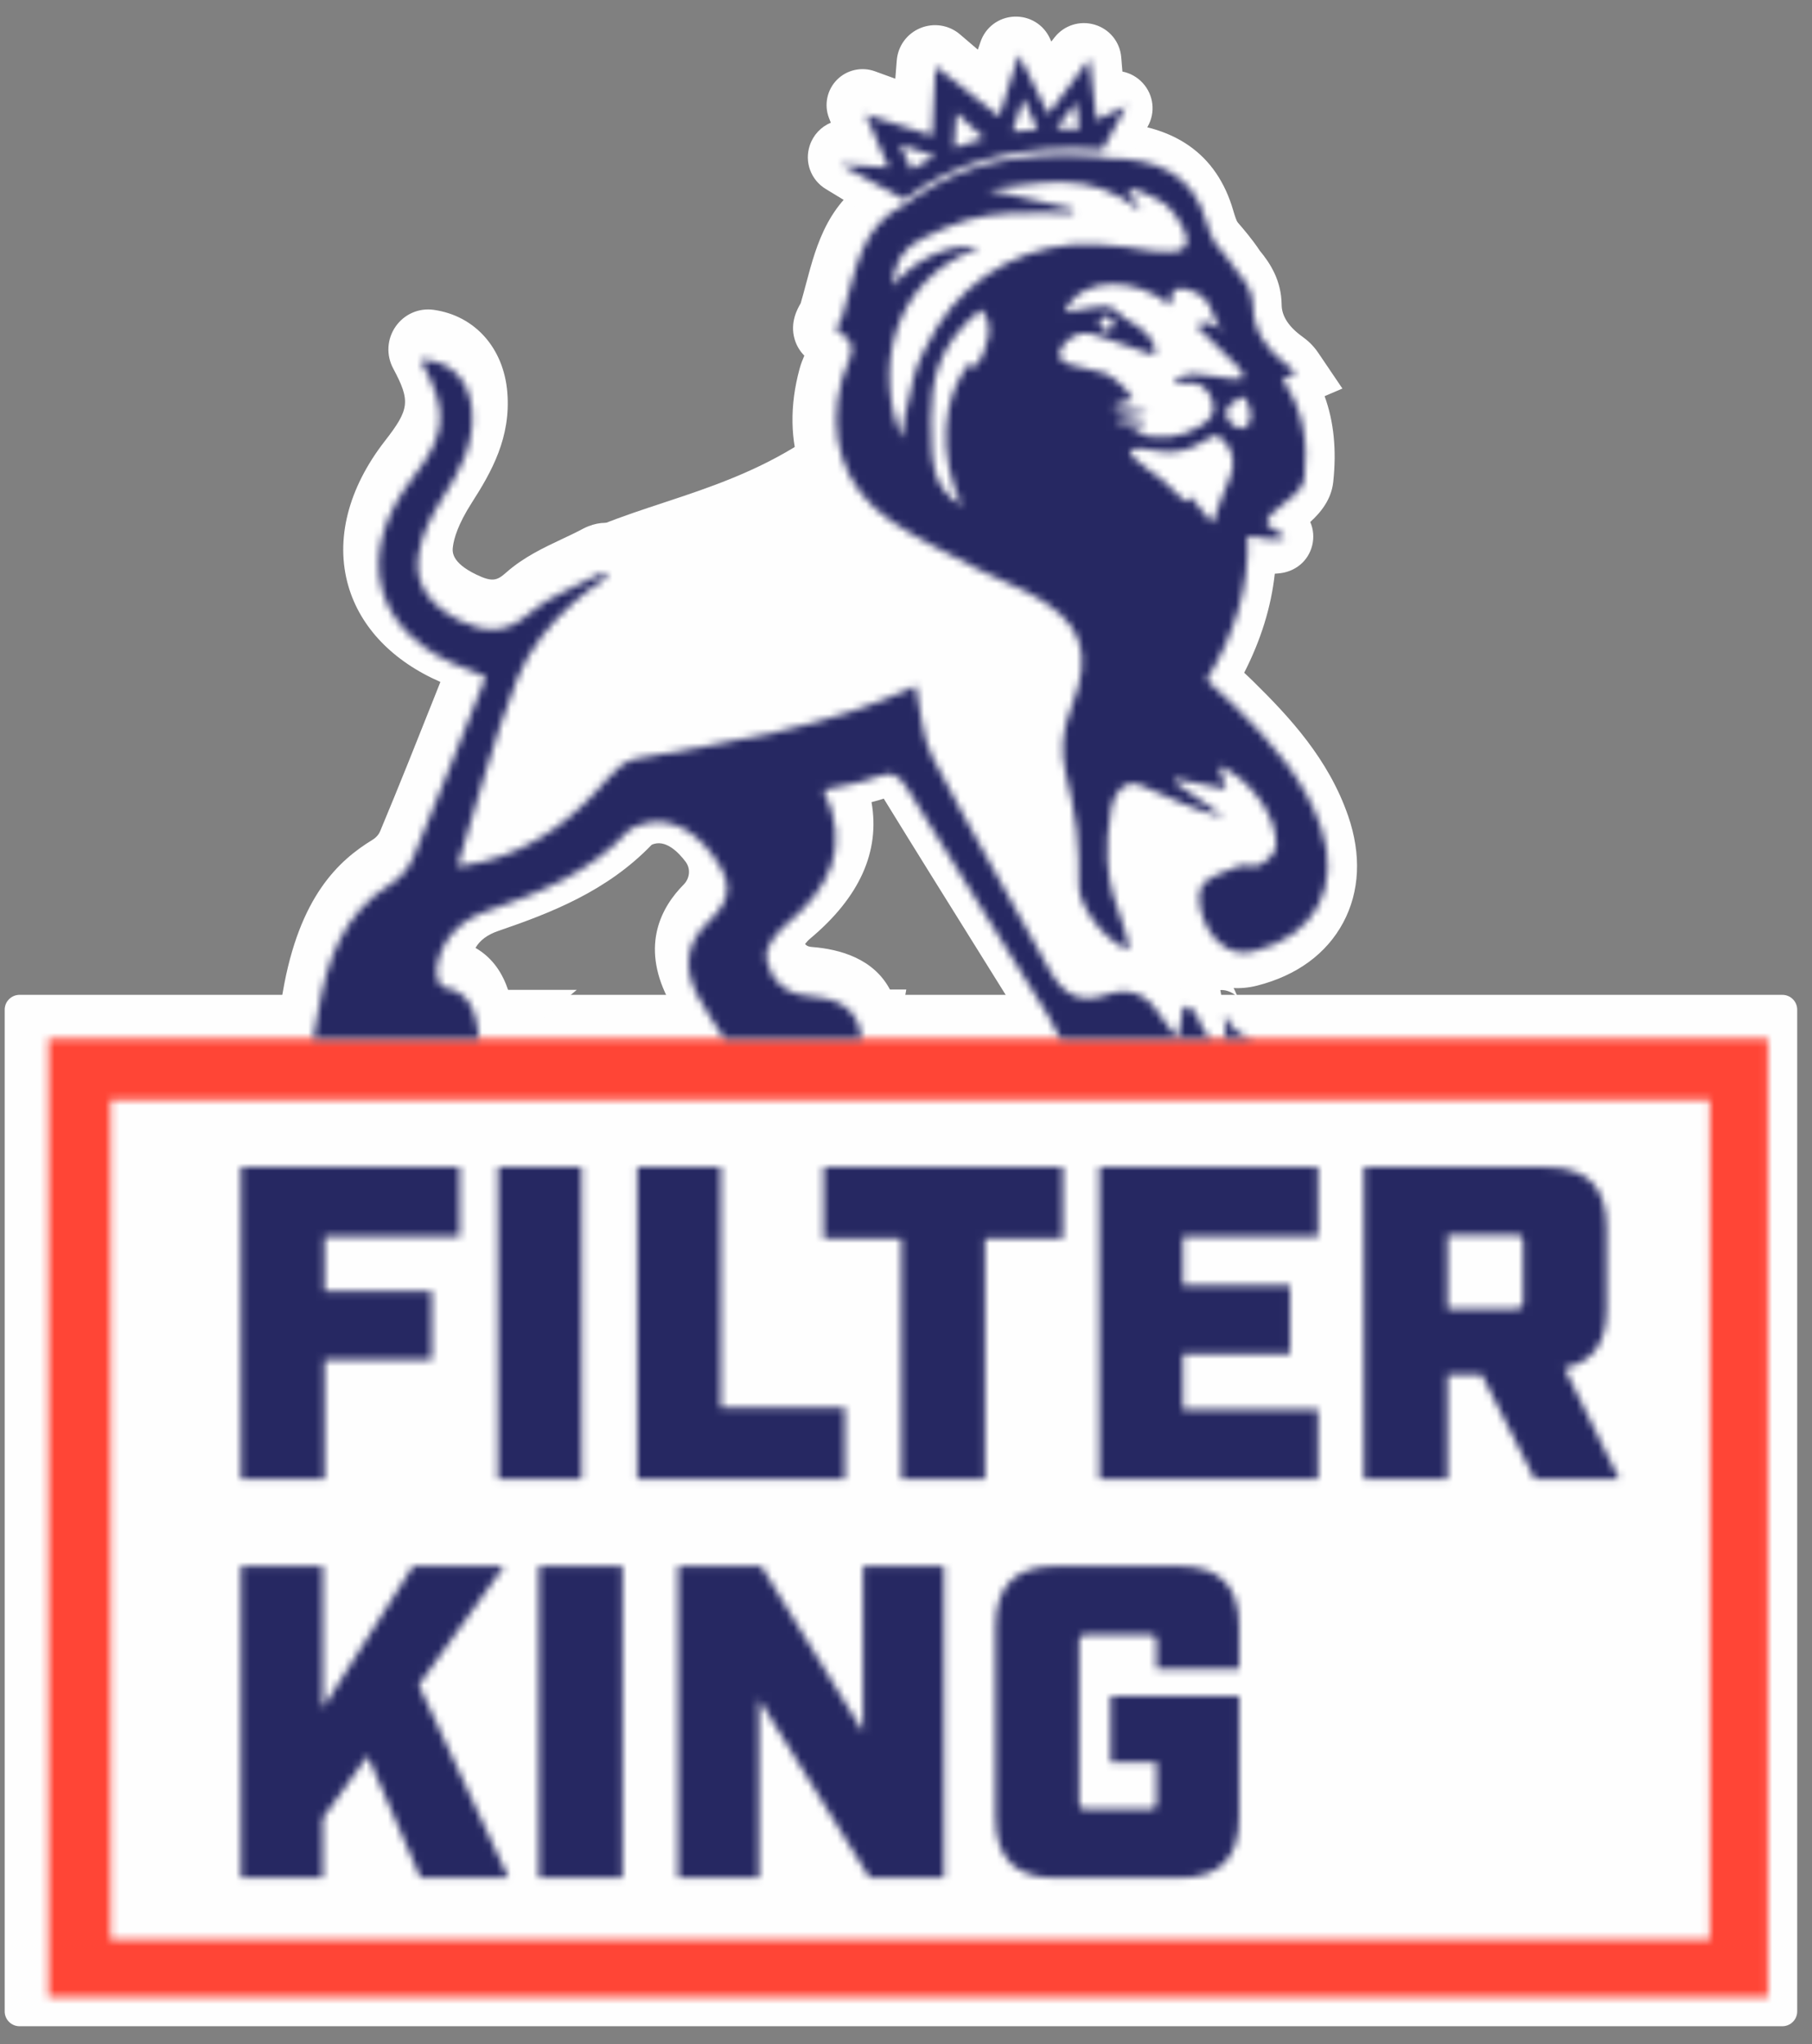 <svg width="250" height="282" viewBox="0 0 250 282" fill="none" xmlns="http://www.w3.org/2000/svg">
<rect x="0" y="0" width="250" height="282" fill="#808080" stroke="none"/>
<path fill-rule="evenodd" clip-rule="evenodd" d="M30.628 203.58H42.239V187.113H57.123V177.65H42.239V170.154H61.015V160.568H30.628V203.58ZM66.347 203.58H77.958V160.568H66.347V203.58ZM85.695 203.58V160.568H97.306V193.749H114.538V203.58H85.695ZM122.401 203.58V170.4H111.593V160.568H144.821V170.4H134.013V203.58H122.401ZM149.902 203.58H180.289V193.995H161.513V186.314H176.398V176.852H161.513V170.154H180.289V160.568H149.902V203.58ZM214.525 188.28L222.122 203.58H210.387L203.037 189.202H198.281V203.58H186.67V160.568H211.993C217.675 160.568 220.393 163.272 220.393 168.925V180.108C220.393 184.839 218.478 187.481 214.525 188.28ZM198.281 180.108H207.669C208.534 180.108 208.781 179.863 208.781 179.002V171.014C208.781 170.154 208.534 169.908 207.669 169.908H198.281V180.108ZM67.809 258.613L55.333 232.007L67.192 215.601H54.531L41.993 235.203V215.601H30.629V258.613H41.993V250.379L48.23 241.777L55.58 258.613H67.809ZM72.03 258.613H83.642V215.601H72.03V258.613ZM91.372 258.613H102.613V233.974L117.992 258.613H128.307V215.601H117.066V238.459L102.922 215.601H91.372V258.613ZM143.889 258.613H160.934C166.617 258.613 169.334 255.909 169.334 250.257V233.543H151.485V242.637H157.846V248.045C157.846 248.905 157.6 249.15 156.735 249.15H148.212C147.347 249.15 147.1 248.905 147.1 248.045V226.17C147.1 225.31 147.347 225.064 148.212 225.064H156.735C157.6 225.064 157.846 225.31 157.846 226.17V229.795H169.334V223.958C169.334 218.305 166.617 215.601 160.934 215.601H143.889C138.206 215.601 135.489 218.305 135.489 223.958V250.257C135.489 255.909 138.206 258.613 143.889 258.613Z" fill="#FEFEFE"/>
<mask id="mask0_756_1896" style="mask-type:luminance" maskUnits="userSpaceOnUse" x="0" y="0" width="250" height="282">
<path fill-rule="evenodd" clip-rule="evenodd" d="M0.537 281.668H249.54V0.043H0.537V281.668Z" fill="white"/>
</mask>
<g mask="url(#mask0_756_1896)">
<path fill-rule="evenodd" clip-rule="evenodd" d="M203.118 175.261H203.94V174.755H203.118V175.261ZM209.893 165.416C212.189 166.206 213.619 168.26 213.619 171.014V179.002C213.619 181.244 212.672 183.021 211.082 184.032L213.567 183.53C214.677 183.306 215.553 183.129 215.553 180.108V168.925C215.553 166.006 214.954 165.416 211.992 165.416H209.893ZM181.236 189.149H181.829V175.001H181.236V189.149ZM35.466 198.734H37.4V165.416H35.466V198.734ZM71.184 198.734H73.118V165.416H71.184V198.734ZM90.535 198.734H109.7V198.596H92.468V165.416H90.535V198.734ZM127.239 198.734H129.173V165.553H139.981V165.416H116.431V165.553H127.239V198.734ZM154.742 198.734H156.676V165.416H154.742V198.734ZM191.507 198.734H193.441V165.416H191.507V198.734ZM213.344 198.731H214.309L207.469 184.953H206.301L213.344 198.731ZM229.936 208.426H207.433L203.124 199.999V208.426H145.069V175.246H138.856V208.426H61.511V191.959H47.084V208.426H25.795V155.721H102.15V188.901H117.567V175.246H106.758V155.721H211.997C220.41 155.721 225.236 160.533 225.236 168.924V180.107C225.236 185.416 223.34 188.592 221.031 190.491L229.936 208.426ZM162.585 224.947H164.495V223.956C164.495 221.037 163.896 220.446 160.934 220.446H158.556C160.717 221.027 162.198 222.666 162.585 224.947ZM57.177 220.446L53.043 226.908L57.714 220.446H57.177ZM60.927 232.532L67.191 245.89V223.866L60.927 232.532ZM35.466 253.764H37.153V220.446H35.466V253.764ZM58.747 253.765H60.191L49.902 231.821L49.465 232.504L58.747 253.765ZM76.868 253.764H78.802V220.446H76.868V253.764ZM96.212 253.764H97.775V220.446H96.212V253.764ZM120.674 253.765H120.845L100.229 220.446H99.878L120.674 253.765ZM121.904 253.764H123.467V220.446H121.904V253.764ZM143.888 220.446C140.926 220.446 140.327 221.037 140.327 223.956V250.255C140.327 253.174 140.926 253.765 143.888 253.765H146.389C143.859 253.085 142.26 250.955 142.26 248.043V226.168C142.26 223.256 143.859 221.126 146.389 220.446H143.888ZM158.556 253.765H160.934C163.896 253.765 164.495 253.174 164.495 250.255V238.388H162.685V248.043C162.685 250.955 161.085 253.085 158.556 253.765ZM160.934 263.458H143.888C139.033 263.458 135.373 261.855 133.145 258.887V263.458H115.311L107.452 250.867V263.458H52.415L47.182 251.469L46.831 251.952V263.458H25.79V210.752H46.831V218.651L51.884 210.752H105.616L112.226 221.436V210.752H133.145V215.323C135.373 212.355 139.033 210.752 143.888 210.752H160.934C169.347 210.752 174.173 215.565 174.173 223.956V250.255C174.173 258.646 169.347 263.458 160.934 263.458Z" fill="#FEFEFE"/>
</g>
<mask id="mask1_756_1896" style="mask-type:luminance" maskUnits="userSpaceOnUse" x="31" y="161" width="191" height="99">
<path fill-rule="evenodd" clip-rule="evenodd" d="M186.177 161.027V204.051H197.707V189.669H202.43L209.728 204.051H221.38L213.837 188.747C217.762 187.948 219.663 185.305 219.663 180.572V169.386C219.663 163.732 216.964 161.027 211.322 161.027H186.177ZM212.938 179.466V171.476C212.938 168.721 211.517 166.666 209.238 165.875H211.322C214.264 165.875 214.858 166.466 214.858 169.386V180.572C214.858 183.593 213.988 183.77 212.886 183.994L210.419 184.497C211.997 183.486 212.938 181.708 212.938 179.466ZM190.982 199.203H192.901V165.875H190.982V199.203ZM197.707 170.369H207.028C207.888 170.369 208.133 170.615 208.133 171.475V179.465C208.133 180.326 207.888 180.572 207.028 180.572H197.707V170.369ZM205.673 185.421H206.832L213.625 199.203H212.666L205.673 185.421ZM149.671 161.027V204.051H179.844V194.463H161.201V186.78H175.981V177.315H161.201V170.615H179.844V161.027H149.671ZM154.475 199.203H156.395V165.875H154.475V199.203ZM111.629 161.027V170.862H122.361V204.051H133.89V170.862H144.622V161.027H111.629ZM116.433 165.875H139.817V166.013H129.085V199.203H127.165V166.013H116.433V165.875ZM85.915 161.027V204.051H114.555V194.217H97.444V161.027H85.915ZM90.718 165.875H92.638V199.065H109.748V199.203H90.718V165.875ZM66.702 204.052H78.231V161.027H66.702V204.052ZM71.504 199.203H73.424V165.875H71.504V199.203ZM31.234 161.029V204.053H42.763V187.581H57.543V178.115H42.763V170.617H61.407V161.029H31.234ZM36.039 199.203H37.959V165.875H36.039V199.203ZM143.699 216.074C138.057 216.074 135.358 218.778 135.358 224.433V250.739C135.358 256.393 138.057 259.097 143.699 259.097H160.625C166.267 259.097 168.966 256.393 168.966 250.739V234.021H151.241V243.117H157.559V248.526C157.559 249.386 157.314 249.633 156.455 249.633H147.992C147.133 249.633 146.888 249.386 146.888 248.526V226.645C146.888 225.784 147.133 225.539 147.992 225.539H156.455C157.314 225.539 157.559 225.784 157.559 226.645V230.272H168.966V224.433C168.966 218.778 166.267 216.074 160.625 216.074H143.699ZM158.264 220.922H160.625C163.566 220.922 164.161 221.513 164.161 224.433V225.423H162.264C161.88 223.142 160.409 221.503 158.264 220.922ZM140.163 250.739V224.433C140.163 221.513 140.757 220.922 143.699 220.922H146.182C143.67 221.601 142.083 223.732 142.083 226.645V248.526C142.083 251.439 143.67 253.57 146.182 254.249H143.699C140.757 254.249 140.163 253.659 140.163 250.739ZM162.363 248.527V238.87H164.161V250.74C164.161 253.66 163.566 254.25 160.625 254.25H158.264C160.775 253.571 162.363 251.44 162.363 248.527ZM117.064 216.074V238.938L103.02 216.074H91.551V259.097H102.712V234.451L117.984 259.097H128.226V216.074H117.064ZM121.868 254.249H123.421V220.922H121.868V254.249ZM99.996 220.922H100.345L120.816 254.249H120.646L99.996 220.922ZM96.355 254.249H97.907V220.922H96.355V254.249ZM72.343 259.097H83.872V216.074H72.343V259.097ZM77.15 254.249H79.07V220.922H77.15V254.249ZM54.967 216.074L42.518 235.681V216.074H31.234V259.097H42.518V250.861L48.712 242.257L56.01 259.097H68.153L55.765 232.485L67.54 216.074H54.967ZM57.596 220.922H58.129L53.492 227.385L57.596 220.922ZM36.039 254.249H37.714V220.922H36.039V254.249ZM49.937 232.983L50.37 232.301L60.588 254.249H59.153L49.937 232.983Z" fill="white"/>
</mask>
<g mask="url(#mask1_756_1896)">
<path fill-rule="evenodd" clip-rule="evenodd" d="M30.06 260.284H222.557V159.842H30.06V260.284Z" fill="#FEFEFE"/>
<path fill-rule="evenodd" clip-rule="evenodd" d="M34.863 255.436H217.75V164.69H34.863V255.436ZM25.254 265.131H227.36V154.992H25.254V265.131Z" fill="#FEFEFE"/>
</g>
<path fill-rule="evenodd" clip-rule="evenodd" d="M5.5 274.716H243.107V142.088H5.5V274.716ZM14.082 266.759H235.062V150.576H14.082V266.759Z" fill="#FEFEFE"/>
<path fill-rule="evenodd" clip-rule="evenodd" d="M18.933 261.924H230.209V155.408H18.933V261.924ZM245.905 279.549H2.7C1.566 279.549 0.647 278.633 0.647 277.503V139.299C0.647 138.17 1.566 137.254 2.7 137.254H245.905C247.039 137.254 247.959 138.17 247.959 139.299V277.503C247.959 278.633 247.039 279.549 245.905 279.549Z" fill="#FEFEFE"/>
<mask id="mask2_756_1896" style="mask-type:luminance" maskUnits="userSpaceOnUse" x="6" y="143" width="238" height="133">
<path fill-rule="evenodd" clip-rule="evenodd" d="M6.68 275.526H243.933V143.289H6.68V275.526ZM15.248 267.592H235.898V151.753H15.248V267.592Z" fill="white"/>
</mask>
<g mask="url(#mask2_756_1896)">
<path fill-rule="evenodd" clip-rule="evenodd" d="M5.494 276.703H245.117V142.109H5.494V276.703Z" fill="#FEFEFE"/>
<path fill-rule="evenodd" clip-rule="evenodd" d="M10.339 271.884H240.272V146.927H10.339V271.884ZM0.65 281.52H249.963V137.289H0.65V281.52Z" fill="#FEFEFE"/>
</g>
<path fill-rule="evenodd" clip-rule="evenodd" d="M150.706 44.358C150.728 43.817 151.394 43.505 151.709 43.527C151.763 43.53 151.817 43.542 151.871 43.563C151.89 43.57 151.909 43.583 151.928 43.591C151.963 43.607 151.998 43.622 152.034 43.645C152.057 43.659 152.082 43.678 152.106 43.695C152.138 43.718 152.17 43.738 152.204 43.764C152.232 43.787 152.264 43.815 152.294 43.84C152.322 43.864 152.35 43.886 152.381 43.913C152.381 43.913 152.381 43.914 152.382 43.914C152.778 44.247 152.76 44.864 152.344 45.173L152.335 45.18H152.335C152.318 45.194 152.302 45.204 152.286 45.217C152.269 45.23 152.251 45.244 152.233 45.256C152.215 45.27 152.196 45.282 152.178 45.295C152.163 45.306 152.148 45.316 152.134 45.327C152.116 45.338 152.098 45.349 152.081 45.36C152.067 45.369 152.052 45.379 152.038 45.387C152.022 45.398 152.007 45.405 151.991 45.414C151.977 45.422 151.963 45.431 151.948 45.438C151.933 45.446 151.918 45.451 151.903 45.457C151.891 45.463 151.877 45.47 151.863 45.475C151.848 45.481 151.833 45.485 151.818 45.489C151.806 45.492 151.795 45.497 151.783 45.499C151.767 45.503 151.75 45.504 151.735 45.505C151.725 45.506 151.716 45.508 151.708 45.508C151.683 45.508 151.659 45.506 151.636 45.501C151.263 45.413 150.683 44.935 150.706 44.358ZM168.564 57.855C167.805 56.488 168.653 55.388 170.876 54.624C172.072 56.758 171.996 58.631 170.589 59.004C170.021 59.154 168.907 58.473 168.564 57.855ZM127.298 57.733C127.298 52.612 128.153 47.529 134.212 42.594C136.339 44.614 135.103 48.061 133.537 50.61C133.282 50.37 133.034 50.135 132.786 49.901C128.778 54.388 128.203 62.839 131.595 69.712C127.647 67.274 127.298 64.418 127.298 57.733ZM169.645 97.561C168.358 96.291 166.991 95.102 165.59 93.81C169.472 87.462 171.562 80.952 171.264 73.925C173.17 73.964 173.587 74.526 175.971 74.285C176.427 74.259 176.561 73.992 176.105 73.711C175.569 73.374 175.033 73.035 174.497 72.698C172.045 71.157 178.855 68.902 179.172 65.972C179.707 61.016 179.078 56.427 176.085 52.25C176.825 51.934 177.402 51.688 177.944 51.456C177.55 50.871 177.207 50.614 176.862 50.364C174.071 48.347 172.059 45.574 172.025 42.096C172.007 40.21 171.073 38.801 169.96 37.496C168.899 35.798 166.979 33.69 166.979 33.69L166.675 33.223C166.247 32.65 165.833 31.402 165.549 30.423C163.674 23.945 158.863 21.66 151.627 21.66C151.864 21.39 145.246 20.819 139.115 21.66C129.613 22.965 124.345 27.697 123.693 28.019C117.432 31.104 116.924 37.045 114.974 43.577C114.751 44.324 113.636 45.334 114.625 45.821C117.801 47.381 115.52 50.084 114.955 52.156C112.798 60.052 115.018 67.23 121.737 71.815C125.576 74.435 129.865 76.4 134 78.567C136.12 79.676 138.389 80.499 140.518 81.593C148.264 85.566 149.953 89.755 146.74 97.779C145.529 100.804 145.281 103.688 146.03 106.797C146.646 109.353 147.237 111.937 147.542 114.544C147.844 117.114 147.868 119.729 147.839 122.323C147.813 124.7 150.992 129.74 154.845 131.157C154.136 125.652 150.413 122.861 152.336 111.547C152.719 109.292 154.28 107.516 156.4 108.353C158.944 109.357 161.431 110.615 163.986 111.575C164.737 111.857 165.268 110.819 164.609 110.358C163.39 109.506 162.266 108.72 161.141 107.935C161.246 107.687 161.225 107.736 161.329 107.488C163.528 107.935 165.73 108.382 168.295 108.903C167.921 107.695 167.625 106.737 167.292 105.663C171.524 107.321 175.477 112.707 175.233 116.776C175.176 117.71 173.97 118.845 173.012 119.37C172.215 119.807 170.889 119.198 170.003 119.56C168.118 120.333 165.496 121.027 164.802 122.518C164.102 124.023 164.888 126.745 165.892 128.403C167.182 130.535 169.318 132.038 172.274 131.286C180.631 129.159 184.314 122.423 181.474 114.179C179.166 107.481 174.555 102.402 169.645 97.561Z" fill="#FEFEFE"/>
<path fill-rule="evenodd" clip-rule="evenodd" d="M153.877 39.16C153.899 39.17 153.922 39.181 153.945 39.192C153.922 39.181 153.899 39.171 153.877 39.16ZM150.291 40.896L150.665 41.984L150.316 40.888C150.305 40.892 150.293 40.896 150.282 40.9L150.291 40.896ZM150.923 40.733L151.388 43.307L151.012 40.718C150.983 40.722 150.954 40.727 150.923 40.733ZM149.65 47.854C149.672 47.866 149.696 47.879 149.724 47.893L149.65 47.854ZM151.701 50.349C151.329 50.349 150.957 50.308 150.593 50.227C148.2 49.664 145.78 47.355 145.905 44.163C145.966 42.652 146.627 41.252 147.767 40.219C148.937 39.16 150.527 38.587 152.033 38.691C152.539 38.725 153.04 38.833 153.519 39.011L153.822 39.121L154.055 39.244C154.193 39.31 154.347 39.392 154.518 39.496L154.856 39.72C154.958 39.791 155.058 39.863 155.161 39.944C155.229 39.998 155.3 40.057 155.37 40.117C155.423 40.16 155.472 40.203 155.524 40.247C156.81 41.363 157.518 42.977 157.469 44.69C157.419 46.411 156.613 47.986 155.254 49.025L154.538 49.521C154.465 49.566 154.394 49.607 154.323 49.646L154.307 49.656C154.257 49.684 154.208 49.71 154.159 49.736L153.711 49.952L153.506 50.025C153.403 50.062 153.303 50.095 153.202 50.125L152.98 50.197L152.745 50.242C152.612 50.27 152.478 50.292 152.341 50.308L152.083 50.348L151.755 50.349H151.701ZM121.579 23.664C121.557 23.675 121.532 23.687 121.505 23.7C121.53 23.689 121.555 23.676 121.579 23.664ZM140.087 76.042C140.943 76.421 141.816 76.82 142.697 77.272C152.698 82.403 155.319 89.285 151.194 99.589C150.422 101.517 150.227 103.243 150.582 105.115C150.966 104.779 151.379 104.485 151.819 104.234C153.624 103.207 155.699 103.016 157.711 103.679L158.435 101.955L161.293 102.535L159.734 97.5L164.553 99.388C164.273 99.133 163.988 98.875 163.698 98.612C163.253 98.209 162.803 97.801 162.348 97.383L159.413 94.678L161.5 91.264C165.081 85.408 166.705 79.803 166.464 74.129L166.245 68.974L169.945 69.049C170.762 67.65 172.069 66.633 173.135 65.804C173.522 65.503 174.106 65.049 174.464 64.715C174.536 63.819 174.557 62.974 174.525 62.172C173.774 62.887 172.848 63.41 171.809 63.686C168.836 64.474 165.637 62.499 164.372 60.219C163.383 58.439 163.215 56.468 163.898 54.669C164.643 52.709 166.267 51.227 168.729 50.255L168.66 50.159L169.61 49.754C168.073 47.442 167.247 44.853 167.22 42.14C167.219 41.936 167.115 41.586 166.317 40.652L166.085 40.379L165.895 40.075C165.218 38.992 163.862 37.426 163.44 36.964L163.177 36.673L162.717 35.967C162.051 35.016 161.498 33.711 160.938 31.78C160.164 29.107 158.809 26.501 151.626 26.501H140.972L141.155 26.293C140.69 26.34 140.224 26.393 139.763 26.457C132.786 27.414 128.465 30.543 127.046 31.571C126.605 31.89 126.257 32.142 125.801 32.367C122.675 33.908 121.872 36.469 120.492 41.657C120.284 42.438 120.071 43.237 119.837 44.061C120.63 45.199 121.063 46.536 121.079 47.987C121.1 49.866 120.42 51.449 119.922 52.605C119.804 52.879 119.626 53.292 119.584 53.44C118.486 57.46 118.335 62.992 123.488 67.105C122.494 64.222 122.494 61.024 122.494 57.73C122.494 51.884 123.528 45.066 131.193 38.822L134.454 36.167L137.505 39.064C140.974 42.358 141.018 47.627 137.621 53.158L134.537 58.18L134.334 57.989C133.895 61.176 134.56 64.844 135.896 67.55L140.087 76.042ZM168.815 113.948C168.468 114.484 168.039 114.945 167.552 115.32C167.773 115.237 167.989 115.154 168.194 115.069C168.806 114.819 169.397 114.691 169.94 114.633C169.859 114.465 169.77 114.295 169.674 114.123L168.815 113.948ZM169.555 124.915C169.665 125.239 169.814 125.585 169.99 125.877C170.511 126.737 170.757 126.673 171.098 126.587C173.041 126.092 175.619 125.014 176.865 122.685C176.901 122.617 176.935 122.55 176.969 122.481C176.418 122.942 175.847 123.327 175.305 123.624C173.662 124.526 172.044 124.406 171.123 124.317C170.933 124.39 170.739 124.463 170.543 124.535C170.264 124.64 169.9 124.777 169.555 124.915ZM160.625 138.438L153.197 135.706C147.413 133.58 142.985 126.736 143.034 122.267C143.058 119.937 143.044 117.457 142.769 115.111C142.491 112.735 141.92 110.266 141.36 107.939C140.381 103.876 140.683 99.959 142.283 95.963C144.527 90.359 143.9 88.762 138.338 85.909C137.436 85.445 136.467 85.021 135.442 84.572C134.252 84.052 133.024 83.513 131.783 82.864C130.808 82.353 129.825 81.854 128.841 81.354C125.583 79.7 122.215 77.991 119.041 75.824C110.718 70.146 107.54 61.049 110.321 50.868C110.502 50.204 110.742 49.605 110.971 49.066C110.351 48.439 109.897 47.677 109.641 46.821C108.946 44.487 110.036 42.583 110.471 41.839C110.733 40.94 110.976 40.03 111.211 39.147C112.68 33.626 114.344 27.377 121.297 23.807C121.34 23.776 121.388 23.742 121.44 23.704C123.339 22.328 129.121 18.141 138.465 16.858C142.219 16.343 145.842 16.346 147.671 16.393C149.55 16.442 151.178 16.484 152.525 16.826C161.948 17.07 167.877 21.184 170.157 29.064C170.412 29.942 170.582 30.355 170.646 30.497L170.79 30.719C171.394 31.402 172.797 33.035 173.822 34.6C175.25 36.323 176.794 38.701 176.826 42.048C176.841 43.606 177.794 45.078 179.656 46.424C180.37 46.941 181.133 47.574 181.911 48.726L185.211 53.606L182.755 54.657C184.032 58.166 184.422 62.083 183.945 66.496C183.684 68.908 182.241 70.684 180.774 72.017C181.209 73.016 181.317 74.142 181.039 75.261C180.5 77.426 178.679 78.925 176.378 79.111C176.207 79.127 176.041 79.141 175.882 79.152C175.379 83.737 173.981 88.26 171.659 92.815C172.108 93.233 172.558 93.658 173.001 94.096C177.864 98.891 183.281 104.67 186.009 112.587C187.847 117.923 187.608 123.005 185.32 127.285C183.021 131.582 178.915 134.59 173.447 135.981C168.782 137.166 164.424 135.278 161.789 130.925C160.17 128.252 158.848 123.906 160.45 120.46C161.395 118.429 163.114 117.242 164.827 116.425C163.994 116.52 163.134 116.424 162.306 116.113C160.794 115.544 159.346 114.9 157.946 114.277C157.575 114.111 157.211 113.949 156.851 113.791C156.12 119.305 157.069 121.971 158.07 124.782C158.654 126.422 159.316 128.281 159.606 130.531L160.625 138.438Z" fill="#FEFEFE"/>
<mask id="mask3_756_1896" style="mask-type:luminance" maskUnits="userSpaceOnUse" x="113" y="20" width="69" height="111">
<path fill-rule="evenodd" clip-rule="evenodd" d="M138.167 20.839C128.728 22.141 123.494 26.863 122.845 27.185C116.626 30.264 116.122 36.192 114.184 42.711C113.963 43.456 112.855 44.465 113.837 44.95C116.993 46.508 114.727 49.205 114.165 51.272C112.022 59.152 114.227 66.315 120.903 70.89C124.717 73.505 128.978 75.466 133.085 77.628C135.191 78.736 137.446 79.557 139.561 80.648C147.255 84.613 148.934 88.793 145.742 96.8C144.538 99.82 144.293 102.697 145.037 105.8C145.649 108.352 146.236 110.929 146.539 113.531C146.839 116.096 146.862 118.705 146.834 121.294C146.808 123.666 149.967 128.696 153.793 130.109C153.089 124.616 149.391 121.831 151.301 110.54C151.681 108.29 153.233 106.517 155.338 107.352C157.865 108.354 160.337 109.61 162.875 110.568C163.622 110.85 164.149 109.813 163.494 109.353C162.283 108.504 161.166 107.719 160.048 106.936C160.153 106.689 160.132 106.737 160.236 106.49C162.42 106.936 164.607 107.382 167.156 107.902C166.784 106.696 166.49 105.74 166.16 104.668C170.364 106.323 174.291 111.697 174.048 115.759C173.992 116.691 172.794 117.823 171.841 118.347C171.43 118.573 170.879 118.519 170.32 118.464C169.802 118.413 169.276 118.363 168.853 118.537C166.98 119.308 164.375 120.001 163.686 121.488C162.99 122.991 163.771 125.707 164.768 127.361C166.05 129.488 168.171 130.989 171.109 130.238C179.41 128.116 183.069 121.394 180.247 113.166C177.955 106.483 173.374 101.415 168.497 96.583C167.218 95.315 165.861 94.129 164.468 92.84C168.325 86.506 170.402 80.009 170.105 72.996C171.998 73.035 172.413 73.596 174.781 73.355C175.233 73.329 175.367 73.063 174.914 72.782C174.382 72.446 173.85 72.108 173.317 71.771C170.881 70.234 177.647 67.984 177.961 65.06C178.493 60.114 177.868 55.534 174.895 51.366C175.63 51.051 176.202 50.805 176.741 50.573C176.35 49.99 176.009 49.733 175.666 49.484C172.893 47.471 170.895 44.703 170.861 41.232C170.843 39.35 169.916 37.945 168.809 36.642C167.755 34.948 165.849 32.844 165.849 32.844L165.546 32.377C165.121 31.807 164.71 30.561 164.427 29.584C162.565 23.12 157.786 20.839 150.597 20.839C150.741 20.674 148.352 20.398 145.086 20.398C142.995 20.398 140.545 20.512 138.167 20.839ZM118.765 52.558C118.807 52.411 118.983 51.998 119.101 51.725C119.594 50.571 120.271 48.991 120.25 47.117C120.233 45.669 119.804 44.334 119.016 43.198C119.249 42.376 119.46 41.578 119.666 40.799C121.038 35.622 121.835 33.066 124.941 31.529C125.394 31.304 125.74 31.053 126.177 30.735C127.587 29.709 131.88 26.586 138.811 25.631C139.27 25.567 139.732 25.514 140.194 25.467L140.013 25.675H150.597C157.733 25.675 159.079 28.275 159.847 30.942C160.403 32.87 160.953 34.172 161.614 35.121L162.071 35.826L162.333 36.115C162.752 36.578 164.1 38.14 164.772 39.22L164.96 39.524L165.191 39.795C165.984 40.728 166.087 41.078 166.089 41.281C166.115 43.988 166.935 46.572 168.462 48.879L167.519 49.283L167.588 49.38C165.142 50.349 163.529 51.829 162.788 53.784C162.11 55.58 162.277 57.547 163.259 59.323C164.516 61.598 167.693 63.569 170.647 62.782C171.679 62.508 172.6 61.986 173.345 61.272C173.377 62.072 173.357 62.916 173.286 63.809C172.929 64.143 172.349 64.596 171.965 64.897C170.905 65.724 169.607 66.739 168.795 68.135L165.119 68.06L165.337 73.204C165.576 78.867 163.963 84.46 160.406 90.303L158.332 93.71L161.248 96.41C161.699 96.827 162.147 97.234 162.589 97.637C162.878 97.899 163.16 98.156 163.438 98.411L158.651 96.526L160.2 101.552L157.361 100.972L156.641 102.693C154.643 102.03 152.581 102.222 150.788 103.248C150.351 103.497 149.941 103.791 149.559 104.126C149.207 102.258 149.401 100.536 150.167 98.612C154.265 88.329 151.662 81.46 141.726 76.341C140.851 75.889 139.983 75.491 139.133 75.113L134.97 66.639C133.643 63.938 132.981 60.278 133.418 57.097L133.619 57.288L136.684 52.276C140.058 46.757 140.015 41.5 136.569 38.212L133.538 35.321L130.298 37.97C122.682 44.201 121.656 51.004 121.656 56.839C121.656 60.126 121.656 63.317 122.643 66.195C117.524 62.09 117.675 56.569 118.765 52.558ZM126.427 56.837C126.427 51.727 127.276 46.654 133.296 41.73C135.409 43.745 134.182 47.185 132.626 49.729C132.372 49.489 132.126 49.255 131.879 49.021C127.898 53.499 127.327 61.933 130.696 68.791C126.774 66.358 126.427 63.508 126.427 56.837ZM167.422 56.961C166.667 55.597 167.511 54.499 169.719 53.736C170.907 55.867 170.831 57.735 169.433 58.107C169.38 58.122 169.321 58.128 169.258 58.128C169.258 58.128 169.258 58.128 169.258 58.128C168.664 58.128 167.73 57.519 167.422 56.961ZM174.122 122.595C174.66 122.299 175.228 121.915 175.774 121.455C175.741 121.523 175.707 121.59 175.671 121.658C174.433 123.982 171.872 125.058 169.942 125.552C169.604 125.638 169.36 125.702 168.841 124.843C168.667 124.552 168.519 124.207 168.409 123.884C168.752 123.745 169.113 123.61 169.391 123.505C169.585 123.432 169.778 123.359 169.966 123.287C170.26 123.316 170.625 123.347 171.039 123.347C171.916 123.347 173.013 123.206 174.122 122.595ZM146.764 39.362C145.632 40.393 144.975 41.791 144.916 43.297C144.79 46.483 147.195 48.787 149.572 49.349C149.934 49.431 150.304 49.472 150.673 49.472H150.727L151.052 49.471L151.309 49.431C151.444 49.414 151.577 49.393 151.71 49.364L151.943 49.32L152.165 49.248C152.264 49.219 152.363 49.185 152.466 49.147L152.669 49.074L153.115 48.859C153.163 48.834 153.212 48.807 153.261 48.779L153.277 48.77C153.348 48.731 153.418 48.69 153.492 48.645L154.203 48.15C155.552 47.114 156.353 45.541 156.403 43.824C156.451 42.114 155.749 40.503 154.47 39.391C154.419 39.346 154.37 39.304 154.318 39.261C154.248 39.201 154.177 39.141 154.11 39.088C154.007 39.007 153.908 38.935 153.807 38.865L153.471 38.641C153.302 38.536 153.148 38.456 153.012 38.39L152.78 38.267L152.479 38.156C152.003 37.979 151.505 37.871 151.003 37.837C150.886 37.829 150.77 37.825 150.653 37.825C149.263 37.825 147.837 38.387 146.764 39.362ZM149.902 39.873C149.932 39.868 149.962 39.862 149.99 39.858L150.363 42.442L149.902 39.873ZM149.299 40.03L149.645 41.123L149.274 40.038L149.265 40.041C149.276 40.038 149.287 40.033 149.299 40.03ZM150.608 44.632C150.238 44.544 149.662 44.068 149.684 43.492C149.706 42.952 150.367 42.641 150.681 42.662C150.735 42.666 150.788 42.678 150.841 42.698C150.86 42.705 150.88 42.718 150.898 42.726C150.933 42.742 150.968 42.757 151.004 42.779C151.027 42.794 151.051 42.814 151.075 42.83C151.107 42.853 151.139 42.873 151.173 42.899C151.201 42.921 151.232 42.95 151.261 42.974C151.291 42.999 151.318 43.021 151.348 43.047C151.349 43.047 151.349 43.048 151.349 43.049C151.742 43.381 151.724 43.997 151.312 44.305L151.303 44.312H151.302C151.286 44.325 151.27 44.337 151.254 44.349C151.237 44.362 151.219 44.375 151.202 44.388C151.183 44.401 151.164 44.414 151.147 44.426C151.132 44.437 151.117 44.448 151.102 44.458C151.085 44.47 151.068 44.48 151.051 44.492C151.036 44.501 151.022 44.511 151.008 44.519C150.992 44.529 150.977 44.536 150.961 44.546C150.947 44.553 150.933 44.562 150.919 44.569C150.903 44.577 150.889 44.583 150.874 44.589C150.862 44.594 150.848 44.602 150.834 44.606C150.819 44.612 150.804 44.616 150.789 44.62C150.777 44.623 150.766 44.628 150.755 44.63C150.739 44.634 150.722 44.635 150.706 44.636C150.697 44.637 150.688 44.639 150.68 44.639C150.678 44.639 150.677 44.639 150.674 44.639C150.652 44.639 150.629 44.636 150.608 44.632ZM148.636 46.982L148.709 47.02C148.682 47.007 148.658 46.994 148.636 46.982Z" fill="white"/>
</mask>
<g mask="url(#mask3_756_1896)">
<path fill-rule="evenodd" clip-rule="evenodd" d="M112.212 131.619H182.361V19.219H112.212V131.619Z" fill="#FEFEFE"/>
<path fill-rule="evenodd" clip-rule="evenodd" d="M116.982 126.783H177.587V24.051H116.982V126.783ZM107.438 136.452H187.131V14.383H107.438V136.452Z" fill="#FEFEFE"/>
</g>
<path fill-rule="evenodd" clip-rule="evenodd" d="M169.756 141.252C165.616 142.685 166.813 136.904 163.971 137.01C163.811 137.255 163.768 137.322 163.608 137.567C164.112 139.369 162.082 140.165 161.204 139.008C160.938 138.657 160.683 138.299 160.449 137.928C158.699 135.162 156.193 134.333 153.287 135.372C149.353 136.779 147.088 135.211 145.244 131.841C139.874 122.025 134.192 112.377 129.039 102.449C127.574 99.628 127.503 96.078 126.743 92.636C114.613 98.401 101.166 100.314 87.834 102.738C86.464 102.988 85.051 104.2 84.094 105.335C79.439 110.85 73.996 115.105 66.899 116.925C65.899 117.182 64.879 117.371 63.858 117.532C63.445 117.598 63.006 117.504 63.172 117.512C65.87 108.848 68.127 100.033 71.442 91.642C73.012 87.669 76.008 83.929 79.336 81.012C81.925 78.744 81.873 79.093 83.165 78.154C84.239 77.393 84.107 76.557 82.688 77.27C79.436 79.019 75.741 80.264 73.047 82.648C69.832 85.493 66.913 85.26 63.623 83.675C59.952 81.906 57.139 79.087 57.674 74.816C58.026 72.008 59.451 69.156 61.011 66.722C63.434 62.943 65.535 59.2 65.159 54.537C64.844 50.637 62.565 48.058 59.166 47.581C58.651 47.508 58.274 48.058 58.52 48.518C61.885 54.824 61.477 57.997 56.932 63.837C48.456 74.727 51.617 85.745 64.534 90.34C65.171 90.567 65.787 90.852 67.068 91.38C63.675 99.867 60.398 108.258 56.923 116.566C56.317 118.018 55.246 119.218 53.909 120.038C47.258 124.117 45.011 130.615 43.792 137.756C43.601 138.874 43.383 139.99 43.102 141.521H66.051C66.082 141.495 66.113 141.47 66.145 141.444H66.142C65.746 137.925 65.021 134.954 61.069 134.304C60.649 134.235 60.135 132.592 60.248 131.76C60.808 127.645 63.664 125.026 67.174 123.825C74.509 121.315 81.545 118.503 86.931 112.621C87.149 112.383 87.528 112.287 87.84 112.142C91.461 110.441 95.413 111.87 98.483 115.98C100.654 118.885 100.307 122.913 97.758 125.488C94.701 128.577 94.599 131.808 96.413 135.427C97.457 137.51 98.877 139.404 100.166 141.444L99.883 141.521H119.224C119.23 141.48 119.237 141.44 119.244 141.399H119.225C118.745 136.927 115.522 135.816 111.667 135.518C108.437 135.268 106.478 133.061 105.995 130.301C105.76 128.958 107.351 126.853 108.665 125.753C114.626 120.768 117.882 115.096 113.95 107.046C116.683 106.399 119.112 106.112 121.3 105.226C123.578 104.303 124.541 105.15 125.665 106.979C132.125 117.503 138.699 127.956 145.218 138.444C145.613 139.079 145.932 139.762 146.331 140.576C146.578 140.853 146.765 141.174 146.897 141.521" fill="#FEFEFE"/>
<path fill-rule="evenodd" clip-rule="evenodd" d="M123.014 99.507C122.435 99.726 121.853 99.939 121.27 100.145C121.919 100.009 122.531 99.957 123.11 99.967C123.077 99.813 123.045 99.66 123.014 99.507ZM93.087 106.751C96.491 107.395 99.748 109.547 102.362 113.048C104.578 116.013 105.257 119.657 104.47 123.035C105.001 122.48 105.422 122.117 105.562 122C110.953 117.491 112.009 114.138 109.592 109.193L107.095 104.078C102.487 105.085 97.861 105.905 93.294 106.715C93.225 106.727 93.156 106.739 93.087 106.751ZM48.937 136.641H56.666C55.538 134.862 55.241 132.557 55.44 131.098C55.958 127.288 57.835 124.067 60.774 121.78C60.459 121.606 60.15 121.388 59.86 121.119C58.936 122.333 57.782 123.376 56.435 124.202C51.942 126.958 50.065 131.18 48.937 136.641ZM102.828 136.642H103.75C102.475 135.152 101.589 133.282 101.215 131.145C101.081 130.381 101.093 129.634 101.21 128.916C101.205 128.921 101.201 128.925 101.196 128.929C100.02 130.118 99.592 130.93 100.746 133.232C101.296 134.33 102.037 135.456 102.828 136.642ZM70.097 136.564H79.58L69.88 144.665L92.527 138.475C92.374 138.195 92.225 137.911 92.079 137.621C88.419 130.315 91.276 125.119 94.318 122.046C95.186 121.169 95.305 119.849 94.603 118.909C93.664 117.651 91.807 115.678 89.911 116.552C83.767 122.931 76.092 125.925 68.737 128.441C67.25 128.95 66.202 129.733 65.603 130.777C68.095 132.207 69.391 134.458 70.097 136.564ZM123.385 146.406L119.224 146.398H37.267L38.586 139.253C38.746 138.396 38.883 137.664 39.008 136.931C41.284 123.595 46.817 118.671 51.382 115.871C51.881 115.565 52.25 115.151 52.45 114.674C55.039 108.484 57.577 102.096 60.032 95.92C60.275 95.309 60.518 94.698 60.761 94.086C54.193 91.213 49.72 86.571 48.06 80.843C46.219 74.487 48.013 67.379 53.111 60.829C56.52 56.448 56.647 55.326 54.243 50.823C53.261 48.98 53.389 46.771 54.579 45.056C55.767 43.343 57.784 42.457 59.839 42.748C65.513 43.545 69.501 48.017 69.995 54.141C70.496 60.347 67.846 65.064 65.089 69.364C63.197 72.315 62.63 74.289 62.488 75.424C62.407 76.071 62.217 77.587 65.72 79.274C67.973 80.361 68.607 80.076 69.841 78.985C72.228 76.872 75.056 75.541 77.552 74.366C78.561 73.891 79.514 73.443 80.398 72.967L80.517 72.905C83.942 71.184 86.801 72.587 88.009 74.618C89.229 76.67 89.113 79.889 85.985 82.121C85.433 82.522 85.033 82.767 84.739 82.947C84.333 83.196 83.982 83.412 82.524 84.688C79.453 87.38 77.119 90.488 75.952 93.441C73.783 98.929 72.101 104.547 70.352 110.471C73.895 108.715 77.163 106.004 80.393 102.177C81.526 100.834 83.888 98.498 86.969 97.936C88.515 97.655 90.063 97.381 91.609 97.107C103.395 95.018 114.528 93.044 124.669 88.224L130.163 85.612L131.48 91.577C131.756 92.826 131.942 94.023 132.122 95.18C132.425 97.134 132.712 98.98 133.34 100.191C136.54 106.355 140.023 112.548 143.392 118.536C145.404 122.114 147.485 125.813 149.495 129.489C150.17 130.721 150.58 130.992 150.622 131.018C150.623 131.009 150.94 131.032 151.661 130.775C155.406 129.436 158.989 129.986 161.8 132.208L163.79 132.133C163.886 132.13 163.981 132.128 164.073 132.128C168.41 132.128 170.063 135.934 170.615 137.202C170.706 137.413 170.831 137.701 170.887 137.798C170.462 137.065 169.218 136.493 168.368 136.601C168.452 136.973 168.504 137.345 168.526 137.713L171.335 145.864C169.427 146.524 166.27 146.979 163.713 144.261C161.369 144.809 158.853 143.953 157.344 141.964C156.964 141.462 156.64 140.998 156.353 140.544C155.791 139.655 155.642 139.707 154.913 139.967C152.726 140.749 150.818 140.906 149.166 140.652L142.36 143.253C142.436 143.453 142.558 143.651 142.715 143.828L142.271 143.329L141.825 142.417C141.54 141.831 141.314 141.37 141.103 141.028C138.959 137.58 136.811 134.137 134.663 130.693C130.475 123.982 126.15 117.05 121.929 110.182C121.366 110.368 120.803 110.527 120.242 110.67C121.443 117.466 118.609 123.78 111.769 129.502C111.52 129.71 111.272 129.983 111.076 130.232C111.33 130.561 111.684 130.625 112.039 130.652C115.948 130.955 120.547 132.288 122.784 136.519H125.039L124.017 142.271L123.385 146.406Z" fill="#FEFEFE"/>
<mask id="mask4_756_1896" style="mask-type:luminance" maskUnits="userSpaceOnUse" x="43" y="48" width="127" height="95">
<path fill-rule="evenodd" clip-rule="evenodd" d="M58.561 49.671C61.913 55.956 61.507 59.12 56.98 64.941C48.536 75.797 51.685 86.779 64.551 91.36C65.186 91.586 65.8 91.87 67.075 92.396C63.696 100.857 60.431 109.22 56.971 117.502C56.366 118.949 55.3 120.145 53.968 120.962C47.343 125.029 45.104 131.506 43.891 138.624C43.7 139.739 43.484 140.851 43.203 142.378H66.062C66.093 142.352 66.125 142.326 66.155 142.3H66.154C65.758 138.793 65.037 135.831 61.099 135.184C60.681 135.115 60.169 133.478 60.282 132.647C60.84 128.546 63.685 125.935 67.181 124.738C74.487 122.235 81.495 119.432 86.86 113.569C87.078 113.332 87.456 113.238 87.766 113.092C91.373 111.397 95.309 112.821 98.367 116.918C100.53 119.814 100.185 123.829 97.645 126.396C94.6 129.475 94.499 132.696 96.306 136.303C97.345 138.38 98.76 140.268 100.043 142.3L99.762 142.378H119.027C119.033 142.336 119.039 142.296 119.047 142.256H119.028C118.55 137.798 115.339 136.691 111.499 136.393C108.282 136.144 106.331 133.945 105.85 131.193C105.615 129.855 107.2 127.755 108.51 126.66C114.446 121.69 117.69 116.037 113.773 108.012C116.496 107.367 118.916 107.081 121.095 106.198C123.364 105.278 124.323 106.123 125.442 107.945C131.878 118.436 138.426 128.856 144.919 139.31C145.312 139.943 145.631 140.624 146.028 141.435C146.274 141.711 146.46 142.032 146.591 142.378L148.852 141.512C150.498 141.766 152.398 141.609 154.576 140.83C155.302 140.571 155.451 140.519 156.011 141.405C156.187 141.684 156.377 141.967 156.586 142.26L167.285 142.134C166.563 141.762 166.184 140.935 165.825 140.109C165.33 138.971 164.87 137.834 163.598 137.881C163.439 138.125 163.396 138.192 163.237 138.436C163.738 140.232 161.716 141.026 160.842 139.873C160.577 139.522 160.323 139.166 160.09 138.796C158.348 136.039 155.851 135.213 152.957 136.249C149.038 137.651 146.782 136.088 144.945 132.728C139.595 122.944 133.935 113.326 128.803 103.431C127.344 100.618 127.274 97.079 126.517 93.648C114.434 99.395 101.04 101.301 87.76 103.718C86.395 103.967 84.988 105.175 84.034 106.306C79.398 111.805 73.976 116.045 66.907 117.86C65.911 118.116 64.895 118.305 63.878 118.466C63.627 118.506 63.367 118.486 63.24 118.467C63.157 118.454 63.13 118.442 63.195 118.445C65.882 109.808 68.13 101.022 71.432 92.657C72.996 88.697 75.981 84.969 79.296 82.061C81.874 79.8 81.822 80.148 83.109 79.212C84.179 78.454 84.048 77.62 82.634 78.331C79.395 80.075 75.715 81.316 73.031 83.692C69.828 86.528 66.922 86.296 63.644 84.716C59.987 82.953 57.185 80.142 57.718 75.885C58.069 73.086 59.488 70.243 61.042 67.817C63.455 64.051 65.548 60.319 65.174 55.671C64.86 51.783 62.59 49.212 59.204 48.737C59.173 48.733 59.142 48.73 59.112 48.73C58.648 48.73 58.331 49.24 58.561 49.671ZM122.804 100.498C122.835 100.651 122.866 100.803 122.9 100.956C122.323 100.947 121.713 100.998 121.067 101.134C121.647 100.928 122.227 100.717 122.804 100.498ZM102.233 113.997C99.629 110.508 96.385 108.362 92.995 107.72C93.063 107.708 93.132 107.695 93.201 107.683C97.75 106.877 102.357 106.059 106.947 105.055L109.435 110.155C111.841 115.084 110.79 118.425 105.42 122.92C105.281 123.037 104.862 123.398 104.333 123.952C105.117 120.585 104.44 116.953 102.233 113.997ZM56.486 125.113C57.828 124.292 58.978 123.251 59.897 122.041C60.187 122.31 60.494 122.526 60.808 122.7C57.881 124.979 56.011 128.192 55.495 131.989C55.297 133.442 55.593 135.741 56.716 137.514H49.017C50.142 132.07 52.01 127.861 56.486 125.113ZM100.622 134.116C99.472 131.821 99.899 131.011 101.071 129.827C101.076 129.822 101.079 129.818 101.084 129.813C100.968 130.529 100.956 131.274 101.09 132.036C101.462 134.166 102.344 136.029 103.614 137.515H102.695C101.908 136.333 101.17 135.211 100.622 134.116ZM167.285 142.134C167.778 142.388 168.433 142.429 169.352 142.112L169.351 142.11L167.285 142.134Z" fill="white"/>
</mask>
<g mask="url(#mask4_756_1896)">
<path fill-rule="evenodd" clip-rule="evenodd" d="M42.02 143.567H174.592V47.467H42.02V143.567Z" fill="#FEFEFE"/>
<path fill-rule="evenodd" clip-rule="evenodd" d="M46.852 138.703H169.757V52.329H46.852V138.703ZM37.188 148.429H179.426V42.603H37.188V148.429Z" fill="#FEFEFE"/>
</g>
<path fill-rule="evenodd" clip-rule="evenodd" d="M123.649 26.399L116.42 22.008C116.073 21.797 116.252 21.263 116.656 21.303L121.655 21.8L118.829 14.56C118.769 14.406 118.918 14.254 119.074 14.311L127.784 17.476L128.485 8.715C128.519 8.292 129.02 8.085 129.343 8.362L137.156 15.04L139.8 7.309C139.912 6.981 140.368 6.96 140.51 7.276L143.942 14.921L149.255 8.098C149.469 7.824 149.908 7.954 149.938 8.3L150.58 15.994L153.7 14.577C154.037 14.424 154.373 14.79 154.191 15.112L151.311 20.186C140.154 19.022 130.933 21.093 123.649 26.399ZM124.813 22.176L128.111 20.386L125.036 19.239C124.384 18.995 123.755 19.646 124.023 20.287L124.813 22.176ZM148.142 17.23L148.027 15.713C147.964 14.889 146.921 14.57 146.406 15.216L144.972 17.014L148.142 17.23ZM134.947 18.063L132.432 15.54C131.955 15.061 131.135 15.357 131.075 16.029L130.786 19.3L134.947 18.063ZM142.398 17.057L141.363 14.539C141.086 13.864 140.12 13.889 139.877 14.576L138.929 17.259L142.398 17.057Z" fill="#FEFEFE"/>
<path fill-rule="evenodd" clip-rule="evenodd" d="M123.89 32.124L113.936 26.079C111.866 24.821 110.958 22.342 111.728 20.05C112.217 18.594 113.292 17.483 114.628 16.929L114.379 16.291C113.672 14.483 114.095 12.414 115.459 11.024C116.822 9.634 118.886 9.169 120.718 9.839L123.523 10.858L123.725 8.338C123.883 6.349 125.131 4.637 126.981 3.875C128.833 3.111 130.927 3.444 132.448 4.743L134.912 6.849L135.281 5.773C135.968 3.758 137.791 2.391 139.925 2.294C142.06 2.205 143.999 3.39 144.869 5.334L145.049 5.735L145.484 5.176C146.799 3.49 148.975 2.795 151.025 3.401C153.077 4.009 154.518 5.777 154.696 7.905L154.86 9.875C155.913 10.082 156.898 10.618 157.662 11.451C159.176 13.101 159.451 15.517 158.345 17.463L153.925 25.251L150.814 24.927C140.783 23.881 132.818 25.621 126.465 30.249L123.89 32.124Z" fill="#FEFEFE"/>
<mask id="mask5_756_1896" style="mask-type:luminance" maskUnits="userSpaceOnUse" x="115" y="8" width="40" height="20">
<path fill-rule="evenodd" clip-rule="evenodd" d="M139.974 8.585L137.228 16.315L129.112 9.637C128.776 9.361 128.255 9.567 128.22 9.991L127.493 18.752L118.444 15.586C118.282 15.529 118.127 15.681 118.189 15.835L121.125 23.076L115.933 22.578C115.512 22.538 115.326 23.072 115.687 23.283L123.197 27.674C130.764 22.369 140.341 20.298 151.932 21.461L154.924 16.387C155.113 16.066 154.764 15.7 154.414 15.852L151.173 17.269L150.505 9.576C150.476 9.23 150.019 9.1 149.796 9.373L144.277 16.197L140.712 8.552C140.641 8.4 140.496 8.326 140.351 8.326C140.192 8.326 140.034 8.414 139.974 8.585ZM140.054 15.85C140.307 15.163 141.31 15.138 141.598 15.813L142.673 18.331L139.069 18.533L140.054 15.85ZM145.346 18.291L146.836 16.493C147.371 15.847 148.455 16.167 148.52 16.99L148.64 18.507L145.346 18.291ZM130.91 17.306C130.971 16.634 131.823 16.338 132.319 16.817L134.931 19.34L130.609 20.576L130.91 17.306ZM123.584 21.563C123.306 20.921 123.959 20.27 124.636 20.514L127.831 21.662L124.405 23.453L123.584 21.563Z" fill="white"/>
</mask>
<g mask="url(#mask5_756_1896)">
<path fill-rule="evenodd" clip-rule="evenodd" d="M112.983 28.84H156.74V6.504H112.983V28.84Z" fill="#FEFEFE"/>
<path fill-rule="evenodd" clip-rule="evenodd" d="M117.944 24.074H151.779V11.267H117.944V24.074ZM108.021 33.605H161.699V1.738H108.021V33.605Z" fill="#FEFEFE"/>
</g>
<path fill-rule="evenodd" clip-rule="evenodd" d="M10.933 271.208H239.745V145.277H10.933V271.208Z" fill="#FEFEFE"/>
<path fill-rule="evenodd" clip-rule="evenodd" d="M78.988 74.24C89.169 68.858 103.101 67.782 115.426 57.557C125.032 49.587 155.616 87.156 155.616 87.156L179.729 120.522L162.046 137.205L141.254 134.321L124 107.068L88.633 105.992L57.553 123.751L66.007 95.302C66.007 95.302 73.531 77.124 78.988 74.24Z" fill="#FEFEFE"/>
<mask id="mask6_756_1896" style="mask-type:luminance" maskUnits="userSpaceOnUse" x="33" y="161" width="191" height="99">
<path fill-rule="evenodd" clip-rule="evenodd" d="M188.188 161.027V204.051H199.717V189.669H204.44L211.738 204.051H223.39L215.847 188.747C219.772 187.948 221.673 185.305 221.673 180.572V169.386C221.673 163.732 218.974 161.027 213.333 161.027H188.188ZM199.717 170.369H209.039C209.898 170.369 210.143 170.615 210.143 171.475V179.465C210.143 180.326 209.898 180.572 209.039 180.572H199.717V170.369ZM151.679 161.027V204.051H181.852V194.463H163.209V186.78H177.989V177.315H163.209V170.615H181.852V161.027H151.679ZM113.636 161.027V170.862H124.369V204.051H135.898V170.862H146.631V161.027H113.636ZM87.923 161.027V204.051H116.563V194.217H99.452V161.027H87.923ZM68.71 204.052H80.239V161.027H68.71V204.052ZM33.244 161.029V204.053H44.773V187.581H59.553V178.115H44.773V170.617H63.417V161.029H33.244ZM145.707 216.073C140.064 216.073 137.366 218.778 137.366 224.433V250.739C137.366 256.393 140.064 259.097 145.707 259.097H162.633C168.275 259.097 170.974 256.393 170.974 250.739V234.021H153.249V243.117H159.567V248.526C159.567 249.386 159.321 249.633 158.462 249.633H150C149.141 249.633 148.896 249.386 148.896 248.526V226.645C148.896 225.784 149.141 225.539 150 225.539H158.462C159.321 225.539 159.567 225.784 159.567 226.645V230.272H170.974V224.433C170.974 218.778 168.275 216.073 162.633 216.073H145.707ZM119.073 216.073V238.937L105.029 216.073H93.56V259.097H104.722V234.451L119.993 259.097H130.235V216.073H119.073ZM74.353 259.097H85.883V216.073H74.353V259.097ZM56.978 216.073L44.528 235.681V216.073H33.244V259.097H44.528V250.861L50.722 242.257L58.02 259.097H70.163L57.775 232.485L69.55 216.073H56.978Z" fill="white"/>
</mask>
<g mask="url(#mask6_756_1896)">
<path fill-rule="evenodd" clip-rule="evenodd" d="M32.069 260.284H224.565V159.842H32.069V260.284Z" fill="#262862"/>
</g>
<mask id="mask7_756_1896" style="mask-type:luminance" maskUnits="userSpaceOnUse" x="6" y="143" width="238" height="133">
<path fill-rule="evenodd" clip-rule="evenodd" d="M6.68 275.526H243.933V143.289H6.68V275.526ZM15.248 267.592H235.898V151.753H15.248V267.592Z" fill="white"/>
</mask>
<g mask="url(#mask7_756_1896)">
<path fill-rule="evenodd" clip-rule="evenodd" d="M5.494 276.703H245.117V142.109H5.494V276.703Z" fill="#FF4536"/>
</g>
<mask id="mask8_756_1896" style="mask-type:luminance" maskUnits="userSpaceOnUse" x="115" y="21" width="69" height="111">
<path fill-rule="evenodd" clip-rule="evenodd" d="M140.18 21.82C130.741 23.121 125.507 27.844 124.859 28.165C118.639 31.244 118.135 37.173 116.197 43.691C115.976 44.437 114.869 45.445 115.851 45.93C119.006 47.488 116.74 50.185 116.178 52.252C114.035 60.133 116.24 67.295 122.916 71.87C126.73 74.485 130.991 76.446 135.099 78.608C137.205 79.716 139.459 80.537 141.574 81.628C149.269 85.593 150.946 89.774 147.755 97.781C146.552 100.8 146.306 103.678 147.05 106.78C147.662 109.332 148.249 111.91 148.552 114.511C148.851 117.076 148.876 119.686 148.847 122.274C148.822 124.646 151.98 129.676 155.807 131.09C155.102 125.596 151.404 122.811 153.314 111.521C153.695 109.27 155.246 107.498 157.351 108.333C161.191 109.856 164.904 111.962 168.916 112.726C166.228 110.84 164.144 109.378 162.061 107.916C162.165 107.669 162.145 107.717 162.25 107.47C164.433 107.916 166.62 108.362 169.169 108.882C168.798 107.676 168.503 106.72 168.173 105.648C172.377 107.303 176.304 112.678 176.061 116.739C176.005 117.671 174.807 118.803 173.855 119.328C173.444 119.554 172.893 119.499 172.334 119.445C171.815 119.394 171.29 119.343 170.866 119.517C168.993 120.288 166.388 120.981 165.699 122.469C165.003 123.971 165.784 126.687 166.782 128.342C168.063 130.469 170.185 131.969 173.122 131.218C181.423 129.097 185.082 122.374 182.261 114.147C179.968 107.463 175.388 102.395 170.51 97.563C169.231 96.296 167.873 95.11 166.481 93.821C170.338 87.486 172.415 80.989 172.118 73.977C174.012 74.015 174.426 74.576 176.795 74.336C177.247 74.31 177.38 74.044 176.927 73.763C176.395 73.427 175.863 73.089 175.33 72.752C172.894 71.215 179.66 68.964 179.974 66.041C180.506 61.094 179.881 56.514 176.908 52.346C177.643 52.031 178.215 51.786 178.755 51.554C178.363 50.97 178.022 50.714 177.679 50.464C174.906 48.452 172.908 45.684 172.874 42.213C172.857 40.331 171.929 38.925 170.823 37.623C169.769 35.928 167.862 33.825 167.862 33.825L167.559 33.358C167.134 32.787 166.723 31.542 166.44 30.564C164.578 24.1 159.799 21.82 152.61 21.82C152.754 21.655 150.365 21.379 147.099 21.379C145.008 21.379 142.558 21.492 140.18 21.82ZM148.182 29.135C148.226 29.011 148.152 28.876 148.025 28.846L136.265 26.125C143.415 25.433 150.016 23.166 157.453 29.135L155.536 26.125C156.336 25.834 158.579 26.933 159.064 27.166C160.694 27.949 161.215 28.36 162.128 29.624C163.749 31.918 164.349 33.701 162.967 34.459C162.3 34.823 160.75 34.771 159.064 34.643C156.791 34.218 154.201 33.88 151.284 33.713C142.48 33.209 134.047 37.519 129.331 45.039C128.535 46.31 128.164 47.154 128.164 47.154C127.574 48.228 127.044 49.166 126.498 50.635C126.002 51.966 125.856 53.018 125.508 54.504C124.941 56.926 124.47 58.753 124.427 60.425C120.659 51.564 122.597 38.64 135.187 34.135C130.377 33.411 125.763 36.32 123.14 39.448C123.31 36.172 124.695 34.145 127.205 32.932C129.614 31.765 130.675 31.24 133.311 30.384C134.818 29.895 137.7 29.452 139.575 29.393C142.871 29.292 144.605 29.392 147.818 29.393C147.981 29.394 148.128 29.29 148.182 29.135ZM161.518 42.165C161.565 41.771 161.489 40.993 161.663 40.633C162.094 39.741 162.815 39.687 163.558 39.868C167.866 40.921 166.598 43.578 168.702 45.491C167.513 44.907 166.551 44.391 165.742 44.56C165.591 44.592 165.309 45.038 165.179 45.089C166.675 46.561 169.439 49.191 170.822 50.63C171.203 51.025 171.401 51.614 171.682 52.113C171.144 52.177 170.595 52.344 170.07 52.286C168.219 52.077 166.382 51.681 164.528 51.586C163.806 51.55 163.062 51.973 162.325 52.252C162.192 52.303 162.116 52.444 162.153 52.582C162.221 52.834 162.456 52.991 162.705 52.957C163.05 52.91 163.395 52.863 163.741 52.822C165.487 52.621 166.684 53.48 167.277 55.315C167.816 56.978 166.976 57.912 165.742 58.702C163.032 60.439 159.831 60.891 156.497 59.706C156.391 59.669 156.374 59.527 156.462 59.459C156.898 59.126 157.655 59.443 158.025 58.86C158.071 58.787 158.039 58.719 157.955 58.708C157.087 58.602 156.296 58.504 155.528 58.411C155.401 58.395 155.275 58.379 155.149 58.363C154.903 58.333 154.658 58.304 154.415 58.274C153.762 58.163 153.659 58.002 154.396 57.805C155.594 57.552 156.79 57.299 157.987 57.047C158.316 56.986 158.375 56.834 157.977 56.805L155.095 56.467C154.704 56.421 154.313 56.375 153.922 56.329C153.38 56.235 153.427 56.026 153.835 55.887C154.118 55.795 154.399 55.705 154.676 55.616C155.266 55.425 155.833 55.242 156.324 55.083C155.9 54.534 155.512 53.862 154.973 53.369C154.195 52.658 153.389 51.836 152.45 51.497C150.873 50.926 149.142 50.83 147.55 50.292C145.899 49.735 145.718 48.647 146.932 47.326C148.231 45.909 149.747 45.634 151.546 46.329C153.824 47.207 156.147 47.96 158.755 48.848C159.176 48.991 159.572 48.572 159.41 48.155C159.29 47.848 159.189 47.603 159.076 47.365C157.806 44.714 155.595 44.724 153.823 42.773C153.105 41.983 151.353 42.365 150.647 42.444C149.399 42.583 148.4 42.932 146.902 43.09C149.026 38.006 156.693 38.122 161.518 42.165ZM128.443 57.819C128.443 52.709 129.292 47.636 135.311 42.711C137.424 44.727 136.197 48.166 134.641 50.711C134.388 50.471 134.141 50.237 133.895 50.003C129.914 54.48 129.343 62.915 132.712 69.773C128.789 67.34 128.443 64.49 128.443 57.819ZM152.619 45.611C152.248 45.523 151.673 45.046 151.695 44.471C151.717 43.931 152.379 43.62 152.692 43.641C152.746 43.644 152.799 43.657 152.852 43.677C152.871 43.684 152.891 43.697 152.909 43.705C152.944 43.721 152.979 43.736 153.015 43.758C153.038 43.772 153.062 43.793 153.086 43.809C153.118 43.832 153.15 43.852 153.183 43.878C153.212 43.9 153.243 43.929 153.272 43.953C153.301 43.978 153.329 43.999 153.359 44.026C153.36 44.026 153.36 44.027 153.36 44.027C153.753 44.36 153.735 44.975 153.323 45.284L153.314 45.291H153.313C153.297 45.304 153.281 45.315 153.265 45.327C153.247 45.341 153.23 45.354 153.213 45.367C153.194 45.38 153.175 45.393 153.158 45.405C153.143 45.416 153.128 45.427 153.113 45.437C153.096 45.449 153.079 45.459 153.062 45.471C153.047 45.479 153.033 45.489 153.019 45.498C153.002 45.508 152.988 45.515 152.972 45.524C152.958 45.532 152.944 45.541 152.93 45.548C152.914 45.556 152.9 45.562 152.885 45.568C152.872 45.573 152.859 45.581 152.845 45.585C152.83 45.591 152.815 45.595 152.8 45.599C152.788 45.602 152.777 45.607 152.765 45.609C152.749 45.612 152.733 45.614 152.717 45.615C152.708 45.616 152.699 45.618 152.691 45.618C152.688 45.618 152.687 45.618 152.685 45.618C152.663 45.618 152.641 45.615 152.619 45.611ZM169.435 57.939C168.68 56.575 169.523 55.478 171.731 54.715C172.92 56.846 172.844 58.714 171.446 59.086C171.392 59.101 171.334 59.107 171.271 59.107C170.678 59.107 169.742 58.497 169.435 57.939ZM167.469 60.115C167.698 59.984 168.257 60.225 168.52 60.466C170.151 61.955 170.534 63.832 169.693 65.887C169.293 66.865 168.876 67.836 168.498 68.823C168.124 69.798 167.789 70.789 167.289 72.186C166.136 70.799 165.24 69.72 164.279 68.565C164.019 68.805 163.603 69.243 163.567 69.212C162.592 68.353 161.172 66.867 160.244 66.112C158.895 65.014 151.591 60.605 159.709 62.21C160.289 62.325 160.834 62.376 161.349 62.376C163.913 62.376 165.721 61.105 167.469 60.115Z" fill="white"/>
</mask>
<g mask="url(#mask8_756_1896)">
<path fill-rule="evenodd" clip-rule="evenodd" d="M114.221 132.598H184.369V20.197H114.221V132.598Z" fill="#262862"/>
</g>
<mask id="mask9_756_1896" style="mask-type:luminance" maskUnits="userSpaceOnUse" x="43" y="49" width="131" height="95">
<path fill-rule="evenodd" clip-rule="evenodd" d="M57.97 49.637C61.903 56.612 61.703 59.794 56.949 65.921C48.523 76.777 51.665 87.759 64.505 92.34C65.138 92.566 65.751 92.85 67.024 93.377C63.672 101.784 60.435 110.096 57.005 118.326C56.42 119.73 55.233 121.151 53.946 121.942C47.332 126.007 45.099 132.485 43.887 139.605C43.697 140.719 43.481 141.831 43.201 143.358H66.013C66.043 143.332 66.075 143.306 66.106 143.28H66.104C65.709 139.773 64.989 136.811 61.06 136.164C60.643 136.095 60.132 134.458 60.245 133.628C60.801 129.527 63.641 126.915 67.129 125.718C74.42 123.216 81.414 120.413 86.768 114.55C86.985 114.312 87.361 114.218 87.671 114.072C91.287 112.369 95.237 113.815 98.295 117.958C101.001 121.624 101.155 123.932 97.851 127.062C94.5 130.237 94.329 133.553 96.193 137.283C97.23 139.36 98.642 141.248 99.923 143.28L99.641 143.358H118.867C118.873 143.317 118.879 143.277 118.887 143.236H118.868C118.391 138.778 115.187 137.671 111.355 137.374C108.145 137.125 106.197 134.925 105.718 132.174C105.484 130.835 107.065 128.736 108.372 127.64C114.296 122.671 117.533 117.017 113.624 108.992C116.342 108.347 118.756 108.061 120.931 107.178C123.195 106.258 124.152 107.103 125.269 108.925C131.691 119.416 138.226 129.836 144.705 140.29C145.097 140.924 145.416 141.604 145.812 142.415C146.057 142.692 146.243 143.012 146.373 143.358H173.137C171.466 143.065 169.963 142.222 168.909 139.986C168.971 141.013 169.033 142.04 169.096 143.09C166.83 143.876 166.172 142.482 165.568 141.088C165.065 139.931 164.599 138.774 163.277 138.864C163.024 140.334 162.773 141.795 162.521 143.255C161.622 142.1 160.622 141.009 159.845 139.777C158.106 137.019 155.615 136.193 152.726 137.229C148.816 138.631 146.564 137.068 144.731 133.708C139.393 123.924 133.745 114.306 128.623 104.411C127.167 101.598 127.097 98.06 126.341 94.628C114.284 100.375 100.917 102.281 87.665 104.698C86.303 104.947 84.899 106.156 83.947 107.287C79.321 112.785 73.91 117.025 66.856 118.84C65.862 119.096 64.848 119.285 63.833 119.446C63.583 119.486 63.324 119.466 63.196 119.447C63.114 119.434 63.086 119.422 63.151 119.425C65.833 110.788 68.076 102.002 71.372 93.638C72.932 89.677 75.91 85.949 79.219 83.041C81.792 80.781 81.74 81.128 83.024 80.192C84.092 79.434 83.961 78.6 82.55 79.312C79.317 81.055 75.645 82.296 72.967 84.673C69.771 87.508 66.87 87.276 63.599 85.696C59.95 83.933 57.154 81.123 57.686 76.865C58.036 74.066 59.452 71.223 61.003 68.797C63.411 65.031 65.5 61.299 65.126 56.651C64.779 52.33 62.019 49.637 57.998 49.637C57.989 49.637 57.98 49.637 57.97 49.637Z" fill="white"/>
</mask>
<g mask="url(#mask9_756_1896)">
<path fill-rule="evenodd" clip-rule="evenodd" d="M42.02 144.547H174.316V48.447H42.02V144.547Z" fill="#262862"/>
</g>
<mask id="mask10_756_1896" style="mask-type:luminance" maskUnits="userSpaceOnUse" x="115" y="7" width="41" height="21">
<path fill-rule="evenodd" clip-rule="evenodd" d="M137.867 16.058L129.079 9.172L128.593 18.72L119.409 15.777L122.61 23.121L115.938 22.679L124.738 27.537C131.843 22.146 140.976 19.845 152.138 20.634L155.405 14.591L151.284 16.573L150.301 8.154L144.631 15.734L140.556 7.545L137.867 16.058ZM141.2 13.59L143.156 17.862L139.701 18.166L141.2 13.59ZM145.72 17.739L148.483 14.135L148.889 17.851L145.72 17.739ZM131.93 15.55L135.753 19.07L131.641 20.403L131.93 15.55ZM124.169 19.948L129.005 21.544L125.771 23.39L124.169 19.948Z" fill="white"/>
</mask>
<g mask="url(#mask10_756_1896)">
<path fill-rule="evenodd" clip-rule="evenodd" d="M114.967 28.974L156.976 27.675L156.303 5.922L114.294 7.221L114.967 28.974Z" fill="#262862"/>
</g>
</svg>

